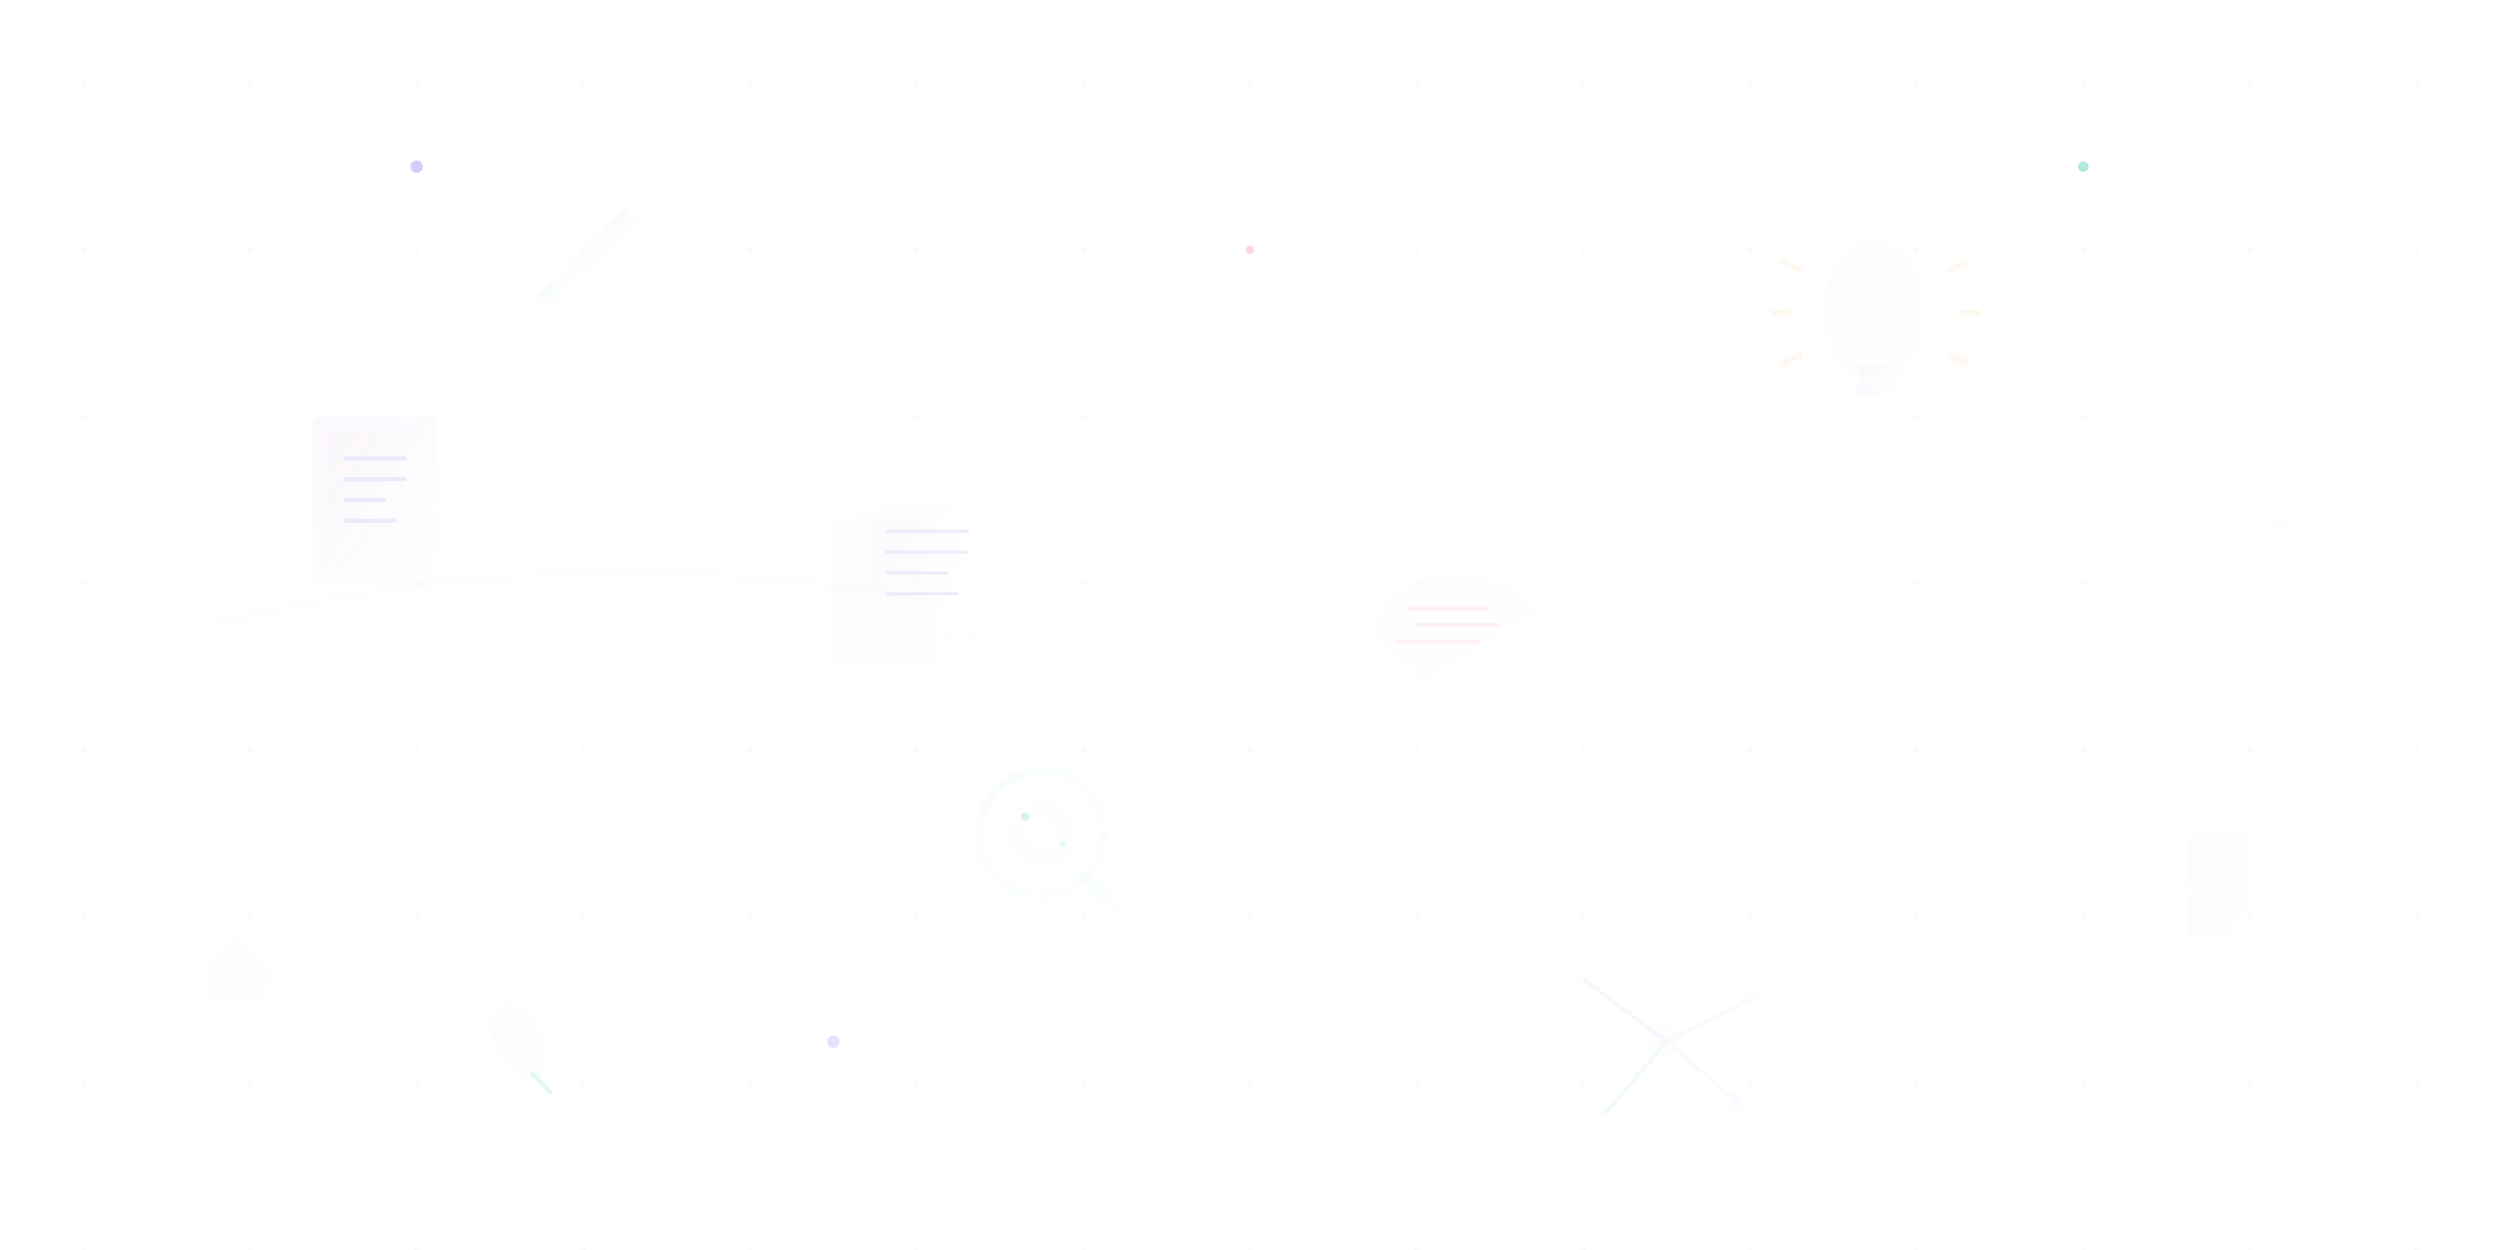 <svg viewBox="0 0 1200 600" xmlns="http://www.w3.org/2000/svg">
  <defs>
    <linearGradient id="blogGrad1" x1="0%" y1="0%" x2="100%" y2="100%">
      <stop offset="0%" style="stop-color:#6C5CE7;stop-opacity:0.2" />
      <stop offset="100%" style="stop-color:#A29BFE;stop-opacity:0.05" />
    </linearGradient>
    <linearGradient id="blogGrad2" x1="0%" y1="0%" x2="100%" y2="100%">
      <stop offset="0%" style="stop-color:#FD79A8;stop-opacity:0.15" />
      <stop offset="100%" style="stop-color:#FDCB6E;stop-opacity:0.03" />
    </linearGradient>
    <linearGradient id="blogGrad3" x1="0%" y1="0%" x2="100%" y2="100%">
      <stop offset="0%" style="stop-color:#00B894;stop-opacity:0.15" />
      <stop offset="100%" style="stop-color:#00CEC9;stop-opacity:0.03" />
    </linearGradient>
    <radialGradient id="blogRadial" cx="50%" cy="50%" r="50%">
      <stop offset="0%" style="stop-color:#6C5CE7;stop-opacity:0.1" />
      <stop offset="100%" style="stop-color:#A29BFE;stop-opacity:0.02" />
    </radialGradient>
  </defs>
  
  <!-- Blog/Knowledge symbols -->
  <g opacity="0.2">
    <!-- Book -->
    <g transform="translate(150,200)">
      <rect x="0" y="0" width="60" height="80" fill="url(#blogGrad1)" rx="3">
        <animate attributeName="height" values="80;85;80" dur="6s" repeatCount="indefinite"/>
      </rect>
      <rect x="5" y="5" width="50" height="70" fill="url(#blogGrad2)" rx="2"/>
      <!-- Pages -->
      <line x1="15" y1="20" x2="45" y2="20" stroke="#6C5CE7" stroke-width="2" opacity="0.6"/>
      <line x1="15" y1="30" x2="45" y2="30" stroke="#6C5CE7" stroke-width="2" opacity="0.6"/>
      <line x1="15" y1="40" x2="35" y2="40" stroke="#6C5CE7" stroke-width="2" opacity="0.6"/>
      <line x1="15" y1="50" x2="40" y2="50" stroke="#6C5CE7" stroke-width="2" opacity="0.6"/>
    </g>
    
    <!-- Lightbulb (knowledge/ideas) -->
    <g transform="translate(900,150)">
      <ellipse cx="0" cy="0" rx="25" ry="35" fill="url(#blogGrad2)">
        <animate attributeName="opacity" values="0.6;1;0.6" dur="4s" repeatCount="indefinite"/>
      </ellipse>
      <rect x="-8" y="25" width="16" height="10" fill="url(#blogGrad1)" rx="2"/>
      <rect x="-10" y="35" width="20" height="5" fill="url(#blogGrad1)" rx="2"/>
      <!-- Light rays -->
      <g opacity="0.5">
        <line x1="-35" y1="-20" x2="-45" y2="-25" stroke="#FDCB6E" stroke-width="3"/>
        <line x1="35" y1="-20" x2="45" y2="-25" stroke="#FDCB6E" stroke-width="3"/>
        <line x1="-40" y1="0" x2="-50" y2="0" stroke="#FDCB6E" stroke-width="3"/>
        <line x1="40" y1="0" x2="50" y2="0" stroke="#FDCB6E" stroke-width="3"/>
        <line x1="-35" y1="20" x2="-45" y2="25" stroke="#FDCB6E" stroke-width="3"/>
        <line x1="35" y1="20" x2="45" y2="25" stroke="#FDCB6E" stroke-width="3"/>
      </g>
    </g>
    
    <!-- Magnifying glass (research/exploration) -->
    <g transform="translate(500,400)">
      <circle cx="0" cy="0" r="30" fill="none" stroke="url(#blogGrad3)" stroke-width="4">
        <animate attributeName="r" values="30;33;30" dur="5s" repeatCount="indefinite"/>
      </circle>
      <circle cx="0" cy="0" r="20" fill="url(#blogRadial)" opacity="0.3"/>
      <line x1="21" y1="21" x2="35" y2="35" stroke="url(#blogGrad3)" stroke-width="6" stroke-linecap="round"/>
      <!-- Sparkles in the lens -->
      <circle cx="-8" cy="-8" r="2" fill="#00B894" opacity="0.8">
        <animate attributeName="opacity" values="0.8;0.3;0.8" dur="2s" repeatCount="indefinite"/>
      </circle>
      <circle cx="10" cy="5" r="1.5" fill="#00CEC9" opacity="0.6">
        <animate attributeName="opacity" values="0.6;0.2;0.6" dur="3s" repeatCount="indefinite"/>
      </circle>
    </g>
  </g>
  
  <!-- Writing/communication elements -->
  <g opacity="0.15">
    <!-- Pen/pencil -->
    <g transform="translate(300,100) rotate(45)">
      <rect x="0" y="0" width="8" height="60" fill="url(#blogGrad1)"/>
      <polygon points="0,0 8,0 4,-10" fill="url(#blogGrad2)"/>
      <rect x="0" y="50" width="8" height="10" fill="url(#blogGrad3)"/>
    </g>
    
    <!-- Speech/comment bubble -->
    <g transform="translate(700,300)">
      <ellipse cx="0" cy="0" rx="40" ry="25" fill="url(#blogGrad2)" opacity="0.6">
        <animate attributeName="rx" values="40;45;40" dur="7s" repeatCount="indefinite"/>
      </ellipse>
      <polygon points="-15,20 -5,30 -25,25" fill="url(#blogGrad2)" opacity="0.6"/>
      <!-- Text lines in bubble -->
      <line x1="-25" y1="-8" x2="15" y2="-8" stroke="#FD79A8" stroke-width="2" opacity="0.7"/>
      <line x1="-20" y1="0" x2="20" y2="0" stroke="#FD79A8" stroke-width="2" opacity="0.7"/>
      <line x1="-30" y1="8" x2="10" y2="8" stroke="#FD79A8" stroke-width="2" opacity="0.7"/>
    </g>
    
    <!-- Document/article pages -->
    <g transform="translate(400,250)">
      <rect x="0" y="0" width="50" height="70" fill="url(#blogGrad1)" rx="3" opacity="0.8"/>
      <rect x="10" y="-5" width="50" height="70" fill="url(#blogGrad2)" rx="3" opacity="0.6"/>
      <rect x="20" y="-10" width="50" height="70" fill="url(#blogGrad3)" rx="3" opacity="0.4"/>
      <!-- Text lines on the top document -->
      <line x1="25" y1="5" x2="65" y2="5" stroke="#6C5CE7" stroke-width="1.5" opacity="0.8"/>
      <line x1="25" y1="15" x2="65" y2="15" stroke="#6C5CE7" stroke-width="1.5" opacity="0.8"/>
      <line x1="25" y1="25" x2="55" y2="25" stroke="#6C5CE7" stroke-width="1.5" opacity="0.8"/>
      <line x1="25" y1="35" x2="60" y2="35" stroke="#6C5CE7" stroke-width="1.5" opacity="0.8"/>
    </g>
  </g>
  
  <!-- Knowledge tree/network -->
  <g opacity="0.1">
    <g transform="translate(800,500)">
      <!-- Central node -->
      <circle cx="0" cy="0" r="8" fill="url(#blogGrad1)"/>
      <!-- Connected nodes -->
      <circle cx="-40" cy="-30" r="5" fill="url(#blogGrad2)"/>
      <circle cx="40" cy="-20" r="5" fill="url(#blogGrad3)"/>
      <circle cx="-30" cy="35" r="5" fill="url(#blogGrad2)"/>
      <circle cx="35" cy="30" r="5" fill="url(#blogGrad1)"/>
      <!-- Connections -->
      <line x1="0" y1="0" x2="-40" y2="-30" stroke="#6C5CE7" stroke-width="2" opacity="0.5"/>
      <line x1="0" y1="0" x2="40" y2="-20" stroke="#FD79A8" stroke-width="2" opacity="0.5"/>
      <line x1="0" y1="0" x2="-30" y2="35" stroke="#00B894" stroke-width="2" opacity="0.5"/>
      <line x1="0" y1="0" x2="35" y2="30" stroke="#A29BFE" stroke-width="2" opacity="0.5"/>
    </g>
  </g>
  
  <!-- Abstract content flow -->
  <g opacity="0.08">
    <path d="M100,300 Q300,250 500,300 T900,300 T1100,250" stroke="url(#blogGrad1)" stroke-width="3" fill="none">
      <animate attributeName="d" values="M100,300 Q300,250 500,300 T900,300 T1100,250;M100,300 Q300,350 500,300 T900,300 T1100,350;M100,300 Q300,250 500,300 T900,300 T1100,250" dur="15s" repeatCount="indefinite"/>
    </path>
    
    <path d="M50,400 Q250,380 450,400 T850,400 T1150,380" stroke="url(#blogGrad2)" stroke-width="2" fill="none">
      <animate attributeName="d" values="M50,400 Q250,380 450,400 T850,400 T1150,380;M50,400 Q250,420 450,400 T850,400 T1150,420;M50,400 Q250,380 450,400 T850,400 T1150,380" dur="12s" repeatCount="indefinite"/>
    </path>
  </g>
  
  <!-- Floating particles (knowledge bits) -->
  <g opacity="0.3">
    <circle cx="200" cy="80" r="3" fill="#6C5CE7">
      <animateTransform attributeName="transform" type="translate" values="0,0; 20,-10; 0,0" dur="8s" repeatCount="indefinite"/>
      <animate attributeName="opacity" values="0.3;0.8;0.3" dur="4s" repeatCount="indefinite"/>
    </circle>
    <circle cx="600" cy="120" r="2" fill="#FD79A8">
      <animateTransform attributeName="transform" type="translate" values="0,0; -15,15; 0,0" dur="6s" repeatCount="indefinite"/>
      <animate attributeName="opacity" values="0.3;0.7;0.3" dur="5s" repeatCount="indefinite"/>
    </circle>
    <circle cx="1000" cy="80" r="2.5" fill="#00B894">
      <animateTransform attributeName="transform" type="translate" values="0,0; 10,20; 0,0" dur="7s" repeatCount="indefinite"/>
      <animate attributeName="opacity" values="0.3;0.9;0.3" dur="3s" repeatCount="indefinite"/>
    </circle>
    <circle cx="400" cy="500" r="3" fill="#A29BFE">
      <animateTransform attributeName="transform" type="translate" values="0,0; -20,-5; 0,0" dur="9s" repeatCount="indefinite"/>
      <animate attributeName="opacity" values="0.3;0.6;0.3" dur="6s" repeatCount="indefinite"/>
    </circle>
  </g>
  
  <!-- Blog categories symbols -->
  <g opacity="0.12">
    <!-- Home symbol -->
    <g transform="translate(100,450)">
      <polygon points="0,15 15,0 30,15 30,30 0,30" fill="url(#blogGrad1)"/>
      <rect x="8" y="18" width="5" height="8" fill="url(#blogGrad2)"/>
      <rect x="17" y="18" width="5" height="8" fill="url(#blogGrad2)"/>
    </g>
    
    <!-- Office building -->
    <g transform="translate(1050,400)">
      <rect x="0" y="0" width="30" height="50" fill="url(#blogGrad3)" rx="2"/>
      <rect x="5" y="10" width="4" height="4" fill="url(#blogGrad1)"/>
      <rect x="12" y="10" width="4" height="4" fill="url(#blogGrad1)"/>
      <rect x="19" y="10" width="4" height="4" fill="url(#blogGrad1)"/>
      <rect x="5" y="20" width="4" height="4" fill="url(#blogGrad1)"/>
      <rect x="12" y="20" width="4" height="4" fill="url(#blogGrad1)"/>
      <rect x="19" y="20" width="4" height="4" fill="url(#blogGrad1)"/>
    </g>
    
    <!-- Leaf (eco) -->
    <g transform="translate(250,500)">
      <ellipse cx="0" cy="0" rx="12" ry="20" fill="url(#blogGrad3)" transform="rotate(-30)"/>
      <line x1="5" y1="15" x2="15" y2="25" stroke="#00B894" stroke-width="2"/>
    </g>
  </g>
  
  <!-- Background texture -->
  <pattern id="blogTexture" patternUnits="userSpaceOnUse" width="80" height="80">
    <circle cx="40" cy="40" r="1" fill="#6C5CE7" opacity="0.05"/>
    <circle cx="20" cy="20" r="0.5" fill="#FD79A8" opacity="0.03"/>
    <circle cx="60" cy="60" r="0.5" fill="#00B894" opacity="0.03"/>
  </pattern>
  <rect width="1200" height="600" fill="url(#blogTexture)"/>
</svg>
